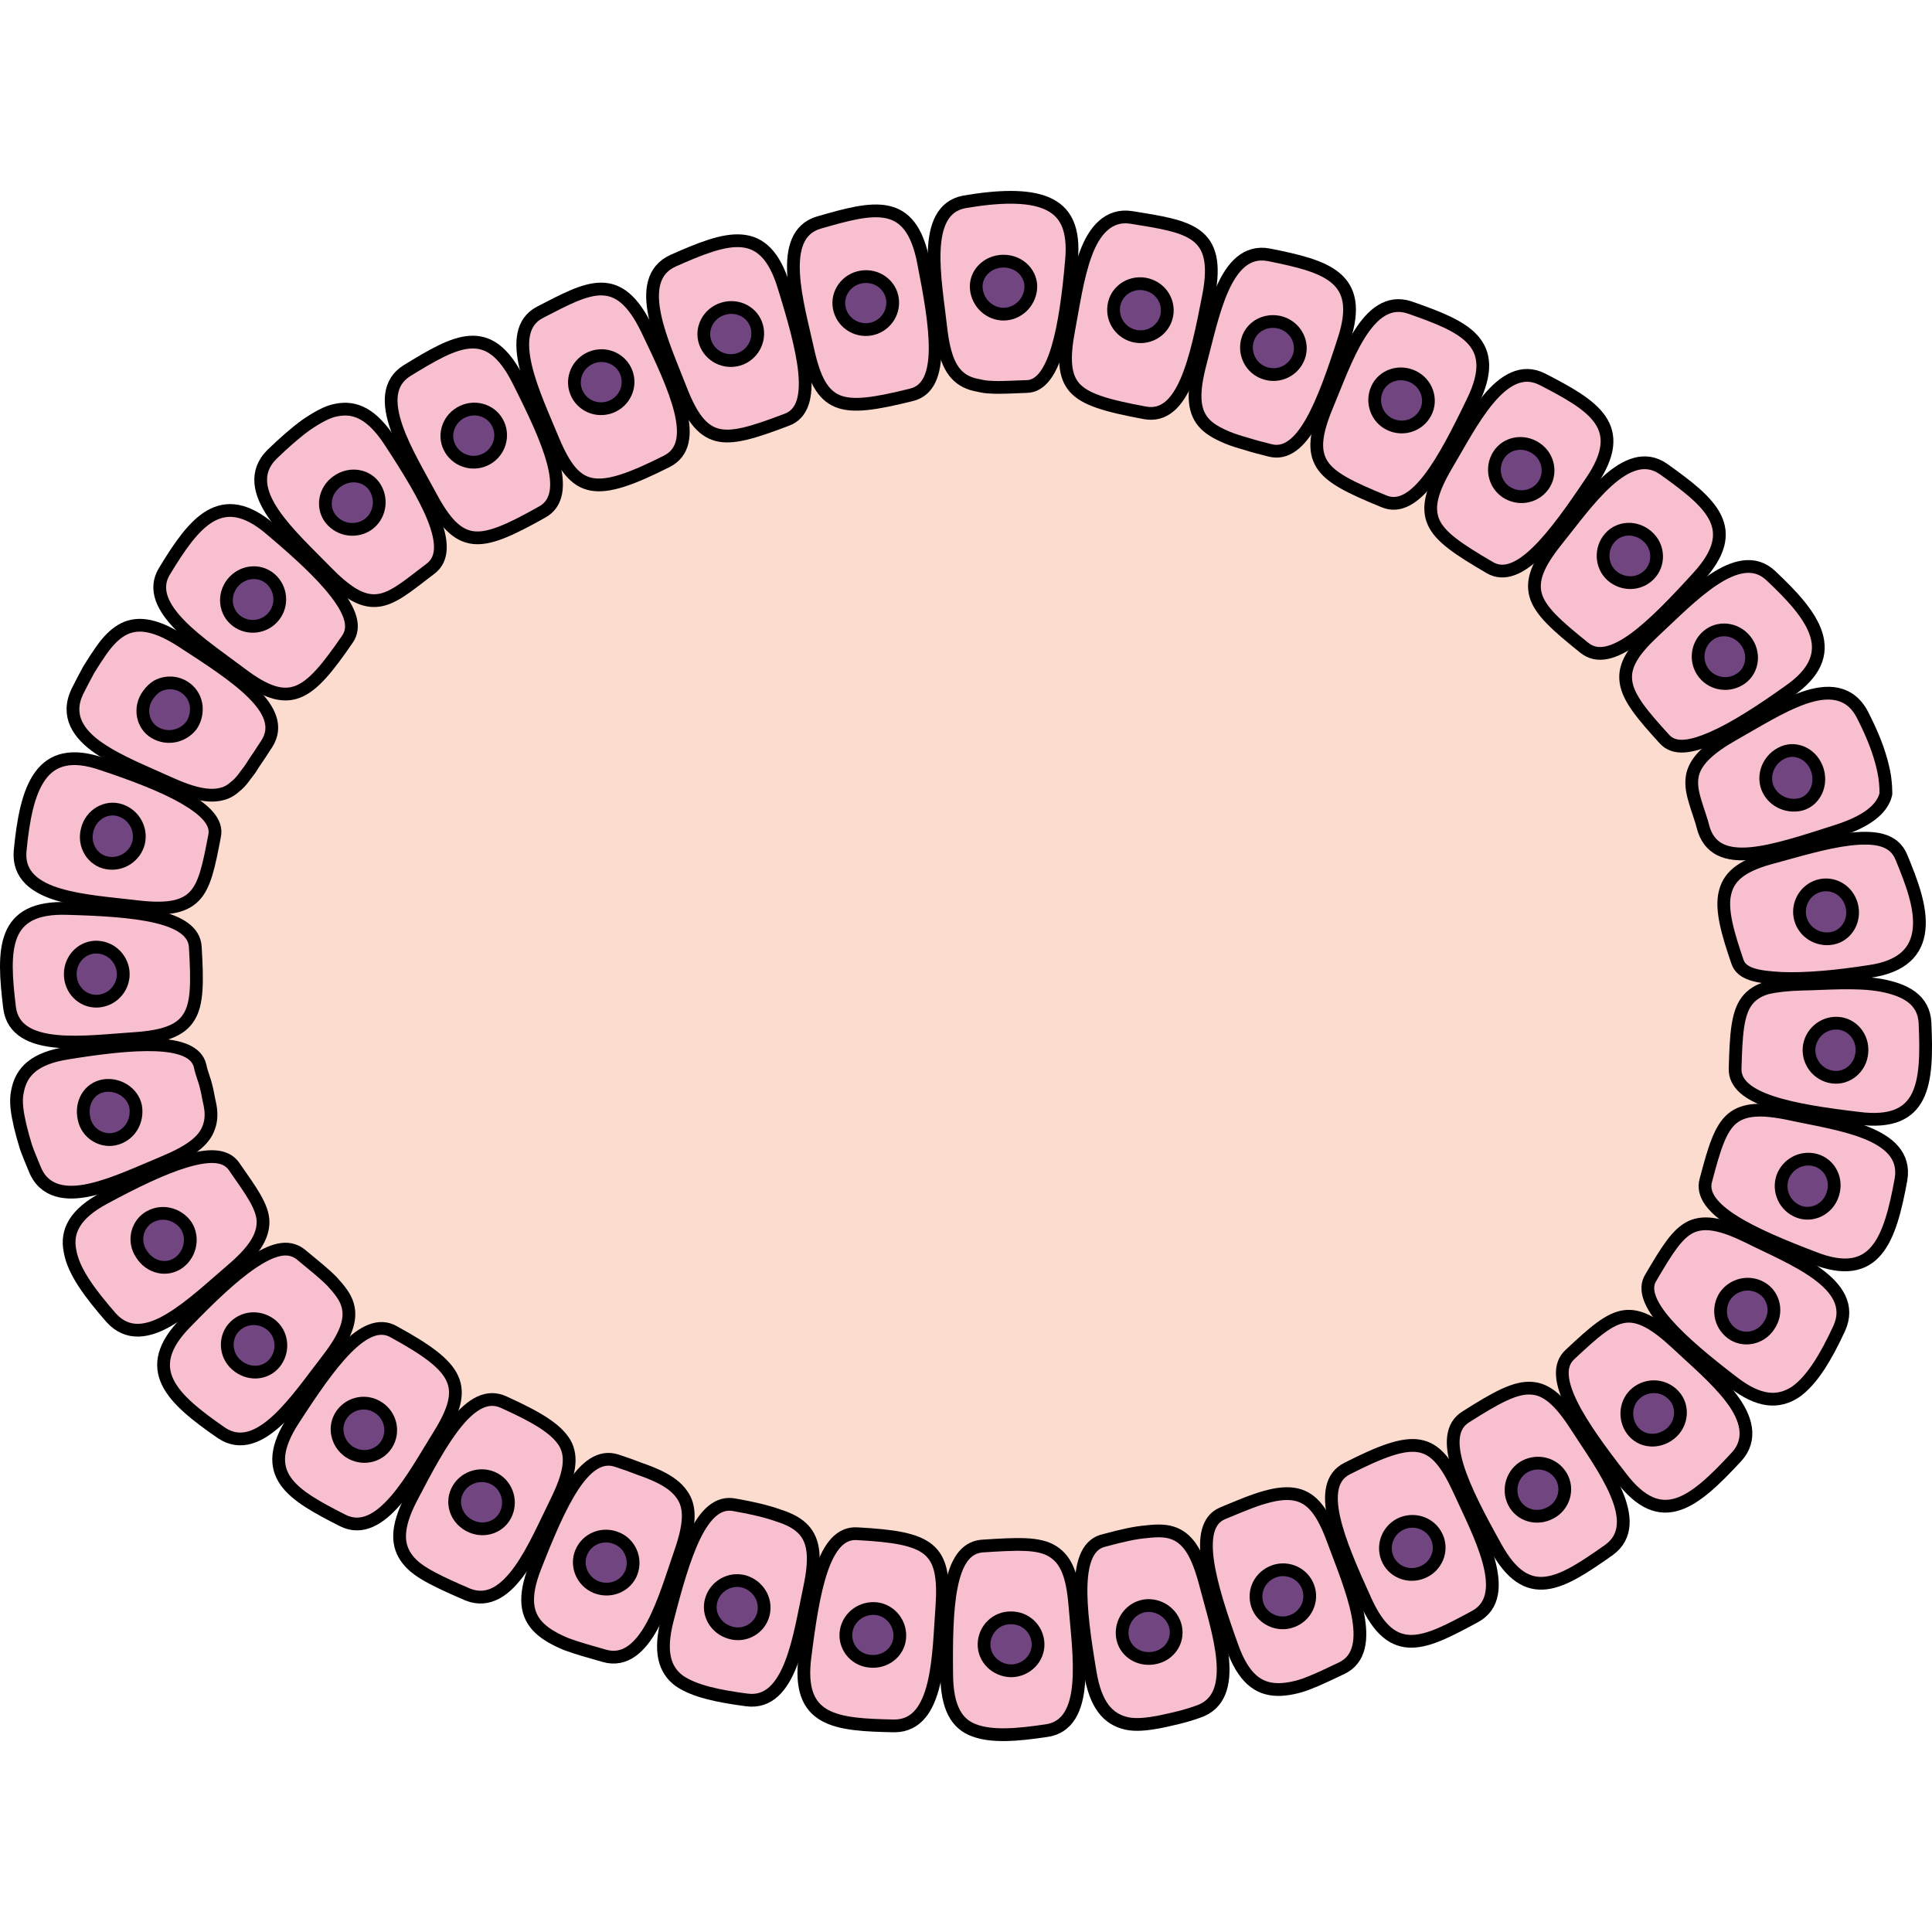 <?xml version="1.0" encoding="utf-8"?>
<!-- Created by: Science Figures, www.sciencefigures.org, Generator: Science Figures Editor -->
<!DOCTYPE svg PUBLIC "-//W3C//DTD SVG 1.1//EN" "http://www.w3.org/Graphics/SVG/1.1/DTD/svg11.dtd">
<svg version="1.1" id="Camada_1" xmlns="http://www.w3.org/2000/svg" xmlns:xlink="http://www.w3.org/1999/xlink" 
	 width="800px" height="800px" viewBox="0 0 151.447 121.513" enable-background="new 0 0 151.447 121.513"
	 xml:space="preserve">
<g>
	<g>
		<path fill="#FCDCCE" d="M32.393,21.971c-0.956,0.522-1.9,1.068-2.831,1.64c-7.137,4.388-10.518,10.275-15.493,16.653
			c-5.749,7.37-6.623,17.683-5.925,26.775c1.328,17.288,14.58,26.461,28.296,34.588c18.271,10.825,42.673,15.758,62.944,8.573
			c12.348-4.377,27.432-9.766,35.761-20.51c5.977-7.708,8.642-17.559,8.587-27.223c-0.027-4.795-2.377-9.419-3.097-14.096
			c-0.913-5.933-4.744-10.739-8.678-15.039c-9.877-10.794-23.019-18.455-37.154-22.125c-6.426-1.669-12.093-3.822-18.76-3.138
			c-8.184,0.84-16.388,2.307-24.052,5.384C45.395,16.102,38.644,18.554,32.393,21.971z"/>
	</g>
	<g>
		<g>
			<path fill="#F8C0CF" stroke="#000000" stroke-miterlimit="10" d="M33.725,29.631c2.092-1.525-0.294-5.624-3.133-9.966
				c-1.414-2.175-2.736-2.781-4.197-2.494c-0.703,0.109-1.556,0.597-2.412,1.183c-0.854,0.618-1.74,1.406-2.664,2.298
				c-1.401,1.395-0.967,3.064,0.12,4.652c1.089,1.594,2.812,3.182,4.122,4.534c1.591,1.628,2.782,2.362,3.936,2.271
				c0.585-0.033,1.16-0.28,1.82-0.696C31.995,30.984,32.678,30.423,33.725,29.631z"/>
			<path fill="#714580" stroke="#000000" stroke-miterlimit="10" d="M25.945,25.741c-0.728-0.873-0.544-2.258,0.498-2.981
				c1.034-0.732,2.391-0.462,2.974,0.518c0.591,0.99,0.311,2.244-0.574,2.873C27.949,26.768,26.686,26.631,25.945,25.741z"/>
		</g>
		<g>
			<path fill="#F8C0CF" stroke="#000000" stroke-miterlimit="10" d="M27.223,35.154c0.713-1.016,0.195-2.268-0.96-3.751
				c-1.161-1.483-3-3.15-4.986-4.826c-3.941-3.425-6.09-0.542-8.384,3.231c-1.746,2.852,3.041,5.796,6.039,8.069
				c1.819,1.366,3.14,1.86,4.386,1.39C24.572,38.797,25.713,37.342,27.223,35.154z"/>
			<path fill="#714580" stroke="#000000" stroke-miterlimit="10" d="M18.549,33.708c-0.916-0.693-1.073-2.021-0.324-2.967
				c0.761-0.946,2.111-1.089,2.977-0.332c0.861,0.753,0.972,2.05,0.267,2.926C20.766,34.223,19.462,34.398,18.549,33.708z"/>
		</g>
		<g>
			<path fill="#F8C0CF" stroke="#000000" stroke-miterlimit="10" d="M20.935,43.304c1.625-2.618-2.362-5.218-6.722-8.035
				c-2.184-1.408-3.6-1.483-4.708-0.821c-0.278,0.171-0.537,0.378-0.785,0.626c-0.125,0.125-0.246,0.259-0.366,0.403l-0.185,0.231
				c-0.08,0.11-0.161,0.222-0.243,0.335c-0.323,0.458-0.645,0.959-0.972,1.491c-0.301,0.543-0.593,1.125-0.901,1.726
				c-0.881,1.881,0.091,3.318,1.695,4.416c1.596,1.101,3.778,1.948,5.489,2.734c2.087,0.949,3.411,1.17,4.46,0.764
				c0.259-0.105,0.494-0.258,0.714-0.458c0.239-0.183,0.463-0.413,0.677-0.697c0.203-0.296,0.465-0.578,0.691-0.956
				c0.069-0.104,0.093-0.163,0.2-0.315c0.101-0.147,0.204-0.299,0.311-0.455C20.494,43.981,20.708,43.652,20.935,43.304z"/>
			<path fill="#714580" stroke="#000000" stroke-miterlimit="10" d="M12.141,42.46c-0.977-0.568-1.286-1.963-0.497-3.002
				c0.187-0.258,0.417-0.478,0.657-0.627c0.233-0.131,0.49-0.215,0.753-0.249c0.526-0.068,1.082,0.061,1.538,0.409
				c0.457,0.348,0.726,0.85,0.789,1.384c0.054,0.54-0.08,1.102-0.379,1.529C14.354,42.745,13.146,43.047,12.141,42.46z"/>
		</g>
		<g>
			<path fill="#F8C0CF" stroke="#000000" stroke-miterlimit="10" d="M16.819,50.571c0.24-1.095-0.745-2.048-2.358-2.987
				c-1.624-0.939-3.946-1.825-6.417-2.645c-4.891-1.721-5.999,1.895-6.468,6.811c-0.161,1.891,1.211,2.879,3.072,3.422
				c1.854,0.546,4.19,0.704,6.059,0.931c2.266,0.27,3.633,0.074,4.488-0.775C16.055,54.476,16.366,52.952,16.819,50.571z"/>
			<path fill="#714580" stroke="#000000" stroke-miterlimit="10" d="M8.389,52.674c-1.115-0.202-1.87-1.363-1.555-2.579
				c0.292-1.22,1.508-1.903,2.593-1.544c1.094,0.361,1.69,1.484,1.437,2.55C10.587,52.162,9.53,52.882,8.389,52.674z"/>
		</g>
		<g>
			<path fill="#F8C0CF" stroke="#000000" stroke-miterlimit="10" d="M15.31,59.285c-0.115-2.491-4.789-2.893-9.999-3.038
				c-5.171-0.189-5.12,3.183-4.559,7.79c0.467,3.549,6.063,2.64,9.803,2.407c2.271-0.155,3.595-0.606,4.253-1.681
				C15.485,63.69,15.469,61.985,15.31,59.285z"/>
			<path fill="#714580" stroke="#000000" stroke-miterlimit="10" d="M7.601,63.515c-1.141,0.036-2.102-0.917-2.092-2.135
				c0.007-1.219,0.986-2.162,2.134-2.102c1.143,0.06,2.026,1.013,2.02,2.135C9.653,62.537,8.753,63.479,7.601,63.515z"/>
		</g>
		<g>
			<path fill="#F8C0CF" stroke="#000000" stroke-miterlimit="10" d="M15.681,68.568c-0.54-2.199-5.276-1.814-10.388-0.988
				c-2.56,0.4-3.636,1.43-3.924,3.014c-0.174,0.789-0.018,1.705,0.218,2.725c0.121,0.51,0.272,1.045,0.442,1.604
				c0.191,0.555,0.442,1.126,0.682,1.723c0.725,1.852,2.47,2.081,4.36,1.658c1.893-0.42,4.002-1.433,5.745-2.148
				c2.108-0.878,3.202-1.693,3.561-2.777c0.204-0.555,0.218-1.178,0.043-1.934c-0.095-0.376-0.141-0.818-0.278-1.289
				C16.035,69.672,15.801,69.174,15.681,68.568z"/>
			<path fill="#714580" stroke="#000000" stroke-miterlimit="10" d="M9.158,74.275c-1.077,0.346-2.342-0.336-2.575-1.58
				c-0.267-1.236,0.424-2.378,1.578-2.557c1.114-0.172,2.239,0.545,2.466,1.607C10.82,72.821,10.267,73.922,9.158,74.275z"/>
		</g>
		<g>
			<path fill="#F8C0CF" stroke="#000000" stroke-miterlimit="10" d="M18.316,76.426c-0.685-0.918-2.003-0.888-3.802-0.355
				c-1.799,0.539-4.031,1.63-6.32,2.867c-2.297,1.223-3.029,2.593-2.704,4.166c0.27,1.604,1.582,3.34,3.224,5.224
				c1.291,1.433,2.938,1.133,4.612,0.122c1.666-0.994,3.362-2.604,4.798-3.823c1.745-1.487,2.487-2.6,2.497-3.805
				C20.604,79.622,19.7,78.412,18.316,76.426z"/>
			<path fill="#714580" stroke="#000000" stroke-miterlimit="10" d="M14.04,83.996c-0.937,0.698-2.263,0.419-2.939-0.645
				c-0.715-1.036-0.345-2.404,0.659-2.944c1.017-0.548,2.214-0.19,2.84,0.707C15.185,82.037,14.942,83.323,14.04,83.996z"/>
		</g>
		<g>
			<path fill="#F8C0CF" stroke="#000000" stroke-miterlimit="10" d="M23.555,83.349c-1.007-0.763-2.236-0.378-3.82,0.686
				c-1.559,1.057-3.343,2.782-5.151,4.649c-3.657,3.684-1.078,6.004,2.77,8.669c2.988,2.005,5.998-2.76,8.312-5.726
				c1.384-1.798,1.935-3.097,1.581-4.304c-0.169-0.607-0.611-1.172-1.204-1.821C25.424,84.866,24.568,84.188,23.555,83.349z"/>
			<path fill="#714580" stroke="#000000" stroke-miterlimit="10" d="M21.516,91.891c-0.734,0.881-2.072,0.939-2.986,0.128
				c-0.921-0.804-0.938-2.206-0.133-3c0.828-0.818,2.087-0.803,2.933-0.069C22.168,89.693,22.251,91.009,21.516,91.891z"/>
		</g>
		<g>
			<path fill="#F8C0CF" stroke="#000000" stroke-miterlimit="10" d="M30.883,89.438c-2.305-1.343-5.046,2.51-7.87,6.872
				c-2.845,4.342-0.087,5.902,3.84,7.904c3.014,1.531,5.566-3.482,7.558-6.671C36.829,93.655,35.942,92.216,30.883,89.438z"/>
			<path fill="#714580" stroke="#000000" stroke-miterlimit="10" d="M30.297,98.268c-0.618,0.964-1.93,1.228-2.925,0.571
				c-0.985-0.678-1.248-1.987-0.585-2.924c0.663-0.938,1.959-1.174,2.896-0.527C30.637,96.017,30.917,97.3,30.297,98.268z"/>
		</g>
		<g>
			<path fill="#F8C0CF" stroke="#000000" stroke-miterlimit="10" d="M39.512,94.958c-2.593-1.231-4.883,2.903-7.281,7.52
				c-1.198,2.309-1.128,3.729-0.269,4.812c0.413,0.539,1.072,0.997,1.902,1.435c0.819,0.436,1.774,0.859,2.817,1.308
				c3.264,1.28,5.28-3.957,6.952-7.331c1.001-2.042,1.276-3.423,0.652-4.536C43.625,97.063,42.202,96.175,39.512,94.958z"/>
			<path fill="#714580" stroke="#000000" stroke-miterlimit="10" d="M39.61,103.816c-0.535,1.015-1.818,1.362-2.867,0.773
				c-1.052-0.586-1.412-1.861-0.816-2.851c0.586-0.977,1.87-1.315,2.86-0.766C39.776,101.528,40.145,102.8,39.61,103.816z"/>
		</g>
		<g>
			<path fill="#F8C0CF" stroke="#000000" stroke-miterlimit="10" d="M48.327,99.527c-2.568-0.819-4.458,3.448-6.369,8.31
				c-0.961,2.431-0.703,3.842,0.344,4.835c0.522,0.497,1.238,0.888,2.091,1.243c0.866,0.322,1.871,0.598,2.959,0.909
				c1.665,0.495,2.883-0.697,3.796-2.392c0.918-1.702,1.576-3.947,2.195-5.726c0.743-2.149,0.844-3.547,0.081-4.56
				c-0.374-0.531-0.963-0.974-1.805-1.379c-0.421-0.202-0.906-0.396-1.459-0.585C49.618,99.967,49.009,99.75,48.327,99.527z"/>
			<path fill="#714580" stroke="#000000" stroke-miterlimit="10" d="M49.493,108.292c-0.406,1.073-1.641,1.591-2.76,1.156
				c-1.112-0.452-1.614-1.721-1.152-2.762c0.468-1.056,1.677-1.509,2.729-1.082C49.369,106.016,49.898,107.219,49.493,108.292z"/>
		</g>
		<g>
			<path fill="#F8C0CF" stroke="#000000" stroke-miterlimit="10" d="M57.609,103c-2.63-0.555-4,3.955-5.295,8.997
				c-0.649,2.509-0.235,3.92,0.923,4.788c1.174,0.813,3.033,1.206,5.29,1.502c3.475,0.48,4.143-5.098,4.936-8.778
				c0.469-2.225,0.398-3.636-0.475-4.575c-0.438-0.471-1.078-0.822-1.964-1.101C60.143,103.519,59.025,103.246,57.609,103z"/>
			<path fill="#714580" stroke="#000000" stroke-miterlimit="10" d="M59.842,111.547c-0.269,1.113-1.441,1.814-2.592,1.469
				c-1.155-0.328-1.821-1.483-1.488-2.581c0.334-1.098,1.489-1.736,2.581-1.427C59.431,109.337,60.113,110.43,59.842,111.547z"/>
		</g>
		<g>
			<path fill="#F8C0CF" stroke="#000000" stroke-miterlimit="10" d="M67.222,105.261c-2.665-0.203-3.469,4.469-4.118,9.617
				c-0.672,5.119,2.429,5.356,7.001,5.446c3.542-0.006,3.444-5.647,3.732-9.392C74.133,106.351,72.882,105.57,67.222,105.261z"/>
			<path fill="#714580" stroke="#000000" stroke-miterlimit="10" d="M70.524,113.461c-0.121,1.141-1.187,1.941-2.382,1.788
				c-1.198-0.135-2.001-1.231-1.809-2.366c0.191-1.127,1.249-1.874,2.375-1.749C69.833,111.278,70.645,112.32,70.524,113.461z"/>
		</g>
		<g>
			<path fill="#F8C0CF" stroke="#000000" stroke-miterlimit="10" d="M76.956,106.229c-1.324,0.134-2.01,1.311-2.38,3.158
				c-0.368,1.845-0.395,4.33-0.366,6.931c0.023,2.597,0.796,3.868,2.167,4.36c1.369,0.51,3.295,0.371,5.593,0.027
				c1.764-0.217,2.425-1.746,2.583-3.691c0.16-1.932-0.143-4.25-0.291-6.128c-0.188-2.282-0.642-3.547-1.723-4.229
				C81.453,105.957,79.768,106.047,76.956,106.229z"/>
			<path fill="#714580" stroke="#000000" stroke-miterlimit="10" d="M81.371,113.862c0.05,1.14-0.892,2.127-2.102,2.146
				c-1.208-0.021-2.162-0.97-2.13-2.116s0.973-2.06,2.102-2.038C80.369,111.835,81.321,112.708,81.371,113.862z"/>
		</g>
		<g>
			<path fill="#F8C0CF" stroke="#000000" stroke-miterlimit="10" d="M86.586,105.776c-2.534,0.525-1.99,5.238-1.13,10.359
				c0.424,2.562,1.393,3.656,2.847,3.993c0.725,0.158,1.563,0.067,2.502-0.102c0.937-0.197,1.981-0.408,3.098-0.811
				c3.463-1.146,1.518-6.426,0.58-10.071c-0.58-2.198-1.271-3.431-2.426-3.895c-0.582-0.239-1.271-0.251-2.159-0.149
				C89,105.171,87.922,105.411,86.586,105.776z"/>
			<path fill="#714580" stroke="#000000" stroke-miterlimit="10" d="M92.154,112.58c0.246,1.139-0.525,2.24-1.729,2.427
				c-1.199,0.2-2.294-0.561-2.444-1.698c-0.15-1.137,0.625-2.21,1.733-2.395C90.827,110.744,91.915,111.475,92.154,112.58z"/>
		</g>
		<g>
			<path fill="#F8C0CF" stroke="#000000" stroke-miterlimit="10" d="M95.803,103.675c-2.318,1.016-0.971,5.561,0.784,10.438
				c0.869,2.441,2.025,3.325,3.532,3.359c0.724,0.02,1.655-0.179,2.408-0.481c0.803-0.306,1.669-0.724,2.638-1.186
				c2.961-1.407,0.635-6.521-0.662-10.05c-0.785-2.136-1.599-3.279-2.9-3.565c-0.656-0.146-1.436-0.075-2.399,0.195
				C98.255,102.637,96.982,103.184,95.803,103.675z"/>
			<path fill="#714580" stroke="#000000" stroke-miterlimit="10" d="M102.547,109.455c0.389,1.08-0.189,2.277-1.289,2.666
				c-1.083,0.401-2.348-0.195-2.698-1.284c-0.354-1.096,0.212-2.224,1.307-2.629C100.961,107.82,102.158,108.376,102.547,109.455z"
				/>
		</g>
		<g>
			<path fill="#F8C0CF" stroke="#000000" stroke-miterlimit="10" d="M105.604,100.15c-2.534,1.272-0.724,5.629,1.437,10.363
				c2.137,4.729,4.689,3.338,8.597,1.231c3.007-1.649,0.254-6.58-1.294-9.999C112.413,97.597,110.923,97.45,105.604,100.15z"/>
			<path fill="#714580" stroke="#000000" stroke-miterlimit="10" d="M112.652,105.556c0.451,1.05-0.066,2.3-1.169,2.734
				c-1.099,0.446-2.326-0.067-2.742-1.142c-0.412-1.065,0.117-2.276,1.18-2.707C110.988,104.022,112.198,104.498,112.652,105.556z"
				/>
		</g>
		<g>
			<path fill="#F8C0CF" stroke="#000000" stroke-miterlimit="10" d="M114.89,96.108c-2.278,1.432-0.183,5.635,2.353,10.188
				c2.496,4.539,5.088,2.914,8.884,0.235c2.924-2.123-0.576-6.602-2.595-9.754c-1.234-1.909-2.269-2.861-3.498-2.924
				C118.771,93.769,117.303,94.575,114.89,96.108z"/>
			<path fill="#714580" stroke="#000000" stroke-miterlimit="10" d="M122.388,100.767c0.576,0.978,0.213,2.312-0.86,2.861
				c-1.064,0.567-2.344,0.192-2.859-0.844c-0.508-1.018-0.111-2.279,0.887-2.812C120.563,99.458,121.8,99.767,122.388,100.767z"/>
		</g>
		<g>
			<path fill="#F8C0CF" stroke="#000000" stroke-miterlimit="10" d="M123.081,91.2c-1.854,1.667,0.792,5.536,3.997,9.651
				c3.133,4.098,5.67,2.029,9.03-1.604c1.292-1.4,0.771-3.087-0.384-4.604c-1.162-1.539-2.957-3.046-4.328-4.336
				c-1.664-1.549-2.896-2.235-4.05-2.073C126.172,88.394,125.018,89.379,123.081,91.2z"/>
			<path fill="#714580" stroke="#000000" stroke-miterlimit="10" d="M131.211,94.423c0.772,0.827,0.685,2.223-0.281,2.998
				c-0.967,0.769-2.301,0.645-2.983-0.285c-0.676-0.919-0.526-2.233,0.343-2.922C129.154,93.523,130.419,93.572,131.211,94.423z"/>
		</g>
		<g>
			<path fill="#F8C0CF" stroke="#000000" stroke-miterlimit="10" d="M129.417,85.165c-1.222,1.881,2.304,5.06,6.421,8.208
				c2.051,1.585,3.545,1.659,4.906,0.777c1.291-0.903,2.387-2.73,3.431-4.985c1.589-3.517-3.789-5.494-7.126-7.173
				c-2.045-1.003-3.395-1.282-4.483-0.789C131.485,81.71,130.686,83.002,129.417,85.165z"/>
			<path fill="#714580" stroke="#000000" stroke-miterlimit="10" d="M138.078,85.99c0.987,0.57,1.303,1.922,0.595,2.954
				c-0.678,1.052-2.062,1.271-2.956,0.579c-0.922-0.71-1.089-1.963-0.497-2.889C135.844,85.73,137.079,85.412,138.078,85.99z"/>
		</g>
		<g>
			<path fill="#F8C0CF" stroke="#000000" stroke-miterlimit="10" d="M133.721,77.542c-0.657,2.293,3.578,4.241,8.46,6.099
				c4.829,1.898,5.968-1.39,6.837-6.163c0.621-3.711-5.052-4.325-8.707-5.126c-2.226-0.469-3.611-0.404-4.544,0.378
				C134.839,73.52,134.383,75.037,133.721,77.542z"/>
			<path fill="#714580" stroke="#000000" stroke-miterlimit="10" d="M142.313,75.973c1.104,0.299,1.75,1.513,1.351,2.685
				c-0.377,1.18-1.633,1.766-2.687,1.345c-1.078-0.429-1.591-1.598-1.256-2.653C140.08,76.301,141.201,75.672,142.313,75.973z"/>
		</g>
		<g>
			<path fill="#F8C0CF" stroke="#000000" stroke-miterlimit="10" d="M136.014,68.784c-0.1,2.466,4.49,3.296,9.676,3.909
				c5.147,0.658,5.423-2.703,5.209-7.476c-0.089-1.849-1.582-2.606-3.488-2.955c-1.918-0.331-4.25-0.119-6.133-0.084
				c-1.137,0.03-2.042,0.132-2.748,0.295c-0.713,0.201-1.239,0.548-1.603,1.038C136.189,64.501,136.088,66.121,136.014,68.784z"/>
			<path fill="#714580" stroke="#000000" stroke-miterlimit="10" d="M144.026,65.24c1.146,0.047,2.04,1.079,1.923,2.303
				c-0.103,1.225-1.175,2.081-2.301,1.921c-1.146-0.161-1.928-1.185-1.836-2.295C141.919,66.059,142.88,65.193,144.026,65.24z"/>
		</g>
		<g>
			<path fill="#F8C0CF" stroke="#000000" stroke-miterlimit="10" d="M136.199,60.425c0.326,0.977,1.572,1.204,3.46,1.303
				c1.882,0.081,4.351-0.146,6.917-0.551c2.567-0.367,3.685-1.588,3.856-3.288c0.188-1.706-0.58-3.71-1.386-5.662
				c-0.608-1.48-2.178-1.624-4.097-1.408c-1.911,0.232-4.147,0.919-5.966,1.407c-2.2,0.578-3.404,1.35-3.747,2.733
				C134.866,56.314,135.467,58.288,136.199,60.425z"/>
			<path fill="#714580" stroke="#000000" stroke-miterlimit="10" d="M142.557,54.481c1.098-0.326,2.266,0.312,2.587,1.493
				c0.326,1.185-0.378,2.39-1.505,2.608c-1.126,0.218-2.21-0.453-2.506-1.525C140.84,55.975,141.455,54.809,142.557,54.481z"/>
		</g>
		<g>
			<path fill="#F8C0CF" stroke="#000000" stroke-miterlimit="10" d="M133.469,49.752c0.472,1.925,1.919,2.353,3.789,2.19
				c1.884-0.177,4.238-0.967,6.714-1.756c2.478-0.793,3.449-1.739,3.786-2.657c0.021-0.058,0.038-0.116,0.053-0.175l0.02-0.089
				l0.001-0.18c-0.003-0.245-0.019-0.499-0.045-0.761c-0.044-0.529-0.167-1.077-0.325-1.653c-0.313-1.153-0.836-2.375-1.472-3.618
				c-0.996-1.913-2.765-1.947-4.582-1.317c-1.827,0.634-3.799,1.898-5.443,2.816c-1.99,1.12-2.979,2.076-3.266,3.127
				c-0.134,0.527-0.104,1.08,0.048,1.708c0.079,0.315,0.178,0.648,0.297,1.013c0.05,0.182,0.137,0.372,0.19,0.571
				c0.032,0.099,0.064,0.202,0.098,0.307C133.368,49.39,133.399,49.442,133.469,49.752z"/>
			<path fill="#714580" stroke="#000000" stroke-miterlimit="10" d="M139.79,44.008c1.046-0.446,2.321,0.173,2.695,1.455
				c0.361,1.29-0.397,2.505-1.527,2.666c-1.141,0.163-2.187-0.528-2.466-1.523C138.202,45.61,138.726,44.46,139.79,44.008z"/>
		</g>
		<g>
			<path fill="#F8C0CF" stroke="#000000" stroke-miterlimit="10" d="M130.47,42.965c0.784,0.871,2.09,0.641,3.817-0.113
				c1.723-0.76,3.804-2.112,5.92-3.622c4.295-2.957,1.946-5.936-1.404-9.081c-2.548-2.391-6.361,1.8-9.115,4.342
				c-1.665,1.557-2.417,2.707-2.229,3.993C127.632,39.764,128.777,41.107,130.47,42.965z"/>
			<path fill="#714580" stroke="#000000" stroke-miterlimit="10" d="M133.837,34.898c0.862-0.754,2.208-0.629,2.979,0.326
				c0.771,0.96,0.604,2.325-0.327,2.986c-0.939,0.667-2.215,0.482-2.911-0.384C132.876,36.957,132.973,35.655,133.837,34.898z"/>
		</g>
		<g>
			<path fill="#F8C0CF" stroke="#000000" stroke-miterlimit="10" d="M124.2,35.817c2.049,1.651,5.368-1.659,8.878-5.513
				c3.517-3.812,1.068-5.831-2.673-8.501c-2.909-2.036-6.033,2.689-8.39,5.608c-1.422,1.779-1.975,3.045-1.637,4.277
				C120.725,32.916,122.006,34.058,124.2,35.817z"/>
			<path fill="#714580" stroke="#000000" stroke-miterlimit="10" d="M126.174,27.21c0.754-0.88,2.081-0.925,2.979-0.117
				c0.908,0.798,0.928,2.177,0.133,2.985c-0.813,0.828-2.09,0.821-2.94,0.076C125.504,29.399,125.436,28.072,126.174,27.21z"/>
		</g>
		<g>
			<path fill="#F8C0CF" stroke="#000000" stroke-miterlimit="10" d="M116.774,29.522c2.276,1.347,5.074-2.426,7.977-6.752
				c2.913-4.285,0.213-5.917-3.86-8.013c-3.163-1.587-5.582,3.52-7.504,6.748c-1.152,1.959-1.525,3.3-1.01,4.47
				C112.897,27.142,114.335,28.095,116.774,29.522z"/>
			<path fill="#714580" stroke="#000000" stroke-miterlimit="10" d="M117.476,20.714c0.615-0.971,1.926-1.213,2.93-0.544
				c1.007,0.665,1.232,2.016,0.563,2.934c-0.683,0.936-1.954,1.123-2.899,0.5C117.127,22.978,116.863,21.681,117.476,20.714z"/>
		</g>
		<g>
			<path fill="#F8C0CF" stroke="#000000" stroke-miterlimit="10" d="M108.491,24.333c2.449,1.022,4.686-3.118,6.946-7.807
				c2.275-4.651-0.613-5.885-4.934-7.39c-3.35-1.124-5.036,4.255-6.494,7.723c-0.869,2.097-1.058,3.486-0.382,4.569
				C104.308,22.511,105.867,23.257,108.491,24.333z"/>
			<path fill="#714580" stroke="#000000" stroke-miterlimit="10" d="M107.949,15.512c0.474-1.045,1.738-1.47,2.825-0.95
				c1.085,0.525,1.502,1.822,0.966,2.827c-0.543,1.02-1.781,1.392-2.8,0.9C107.919,17.801,107.476,16.557,107.949,15.512z"/>
		</g>
		<g>
			<path fill="#F8C0CF" stroke="#000000" stroke-miterlimit="10" d="M99.548,20.334c2.568,0.68,4.214-3.736,5.804-8.69
				c1.61-4.919-1.415-5.742-5.9-6.64c-3.481-0.643-4.394,4.905-5.376,8.539c-0.569,2.199-0.563,3.612,0.256,4.584
				c0.41,0.488,1.031,0.853,1.884,1.212c0.428,0.174,0.918,0.333,1.476,0.486C98.24,19.999,98.857,20.166,99.548,20.334z"/>
			<path fill="#714580" stroke="#000000" stroke-miterlimit="10" d="M97.795,11.675c0.326-1.1,1.521-1.697,2.67-1.333
				c1.144,0.378,1.738,1.597,1.346,2.668c-0.396,1.083-1.575,1.631-2.65,1.276C98.081,13.944,97.47,12.776,97.795,11.675z"/>
		</g>
		<g>
			<path fill="#F8C0CF" stroke="#000000" stroke-miterlimit="10" d="M89.751,17.395c2.999,0.548,4.01-4.106,4.995-9.202
				c0.968-5.078-1.498-5.378-6.075-6.12c-1.774-0.265-2.891,1.037-3.553,2.844c-0.676,1.813-0.99,4.134-1.345,5.983
				c-0.418,2.233-0.339,3.628,0.474,4.534C85.075,16.343,86.656,16.824,89.751,17.395z"/>
			<path fill="#714580" stroke="#000000" stroke-miterlimit="10" d="M87.35,8.816c0.271-1.117,1.444-1.783,2.589-1.471
				c1.145,0.311,1.795,1.463,1.489,2.566c-0.309,1.107-1.47,1.743-2.577,1.443C87.746,11.053,87.079,9.93,87.35,8.816z"/>
		</g>
		<g>
			<path fill="#F8C0CF" stroke="#000000" stroke-miterlimit="10" d="M80.484,15.331c2.211-0.024,3.051-4.615,3.504-9.817
				c0.246-2.584-0.458-3.92-1.966-4.559c-1.498-0.634-3.784-0.549-6.448-0.094c-3.407,0.669-2.229,6.191-1.82,9.923
				c0.266,2.261,0.786,3.56,1.958,4.153c0.293,0.148,0.628,0.252,1.011,0.315c0.317,0.079,0.615,0.125,0.979,0.133
				C78.425,15.434,79.303,15.367,80.484,15.331z"/>
			<path fill="#714580" stroke="#000000" stroke-miterlimit="10" d="M76.532,7.669c-0.111-1.145,0.846-2.164,2.138-2.165
				c1.289,0.004,2.232,1.03,2.127,2.164c-0.106,1.15-1.065,1.992-2.136,1.99C77.592,9.658,76.642,8.809,76.532,7.669z"/>
		</g>
		<g>
			<path fill="#F8C0CF" stroke="#000000" stroke-miterlimit="10" d="M71.444,15.985c2.693-0.65,1.952-5.315,0.944-10.417
				c-0.987-5.083-3.872-4.337-8.204-3.088c-3.339,0.991-1.646,6.389-0.844,10.052c0.495,2.223,1.137,3.46,2.325,3.947
				C66.857,16.965,68.594,16.691,71.444,15.985z"/>
			<path fill="#714580" stroke="#000000" stroke-miterlimit="10" d="M65.788,9.163c-0.217-1.124,0.559-2.225,1.738-2.419
				c1.178-0.196,2.266,0.583,2.43,1.718c0.164,1.136-0.619,2.191-1.744,2.379C67.087,11.026,66.006,10.292,65.788,9.163z"/>
		</g>
		<g>
			<path fill="#F8C0CF" stroke="#000000" stroke-miterlimit="10" d="M61.677,17.936c2.494-0.921,1.31-5.483-0.233-10.451
				c-1.507-4.946-4.43-3.899-8.682-2.017c-3.279,1.494-0.747,6.584,0.593,10.078c0.828,2.124,1.642,3.247,2.854,3.57
				C57.424,19.438,59.03,18.941,61.677,17.936z"/>
			<path fill="#714580" stroke="#000000" stroke-miterlimit="10" d="M55.276,11.864c-0.371-1.083,0.256-2.286,1.416-2.632
				c1.158-0.349,2.341,0.294,2.635,1.402c0.294,1.109-0.352,2.248-1.432,2.574C56.813,13.531,55.649,12.952,55.276,11.864z"/>
		</g>
		<g>
			<path fill="#F8C0CF" stroke="#000000" stroke-miterlimit="10" d="M52.272,21.195c2.684-1.359,0.7-5.675-1.557-10.354
				c-2.259-4.673-4.575-3.29-8.384-1.328c-2.927,1.522-0.406,6.542,1.023,10.021C45.118,23.733,46.678,24.014,52.272,21.195z"/>
			<path fill="#714580" stroke="#000000" stroke-miterlimit="10" d="M45.173,15.769c-0.427-1.065,0.11-2.28,1.195-2.709
				c1.084-0.428,2.3,0.092,2.722,1.158c0.422,1.067-0.115,2.279-1.195,2.705C46.815,17.349,45.6,16.833,45.173,15.769z"/>
		</g>
		<g>
			<path fill="#F8C0CF" stroke="#000000" stroke-miterlimit="10" d="M42.5,25.17c2.448-1.353,0.477-5.647-1.863-10.292
				c-2.316-4.634-4.85-3.162-8.73-0.794c-2.988,1.867,0.115,6.604,1.883,9.911c1.082,2.004,2.032,3.024,3.293,3.179
				C38.348,27.327,39.931,26.617,42.5,25.17z"/>
			<path fill="#714580" stroke="#000000" stroke-miterlimit="10" d="M35.236,20.096c-0.511-1.029-0.051-2.292,1.034-2.796
				c1.084-0.501,2.339-0.036,2.799,1.014c0.46,1.052-0.017,2.275-1.051,2.754C36.984,21.548,35.746,21.121,35.236,20.096z"/>
		</g>
	</g>
</g>
</svg>